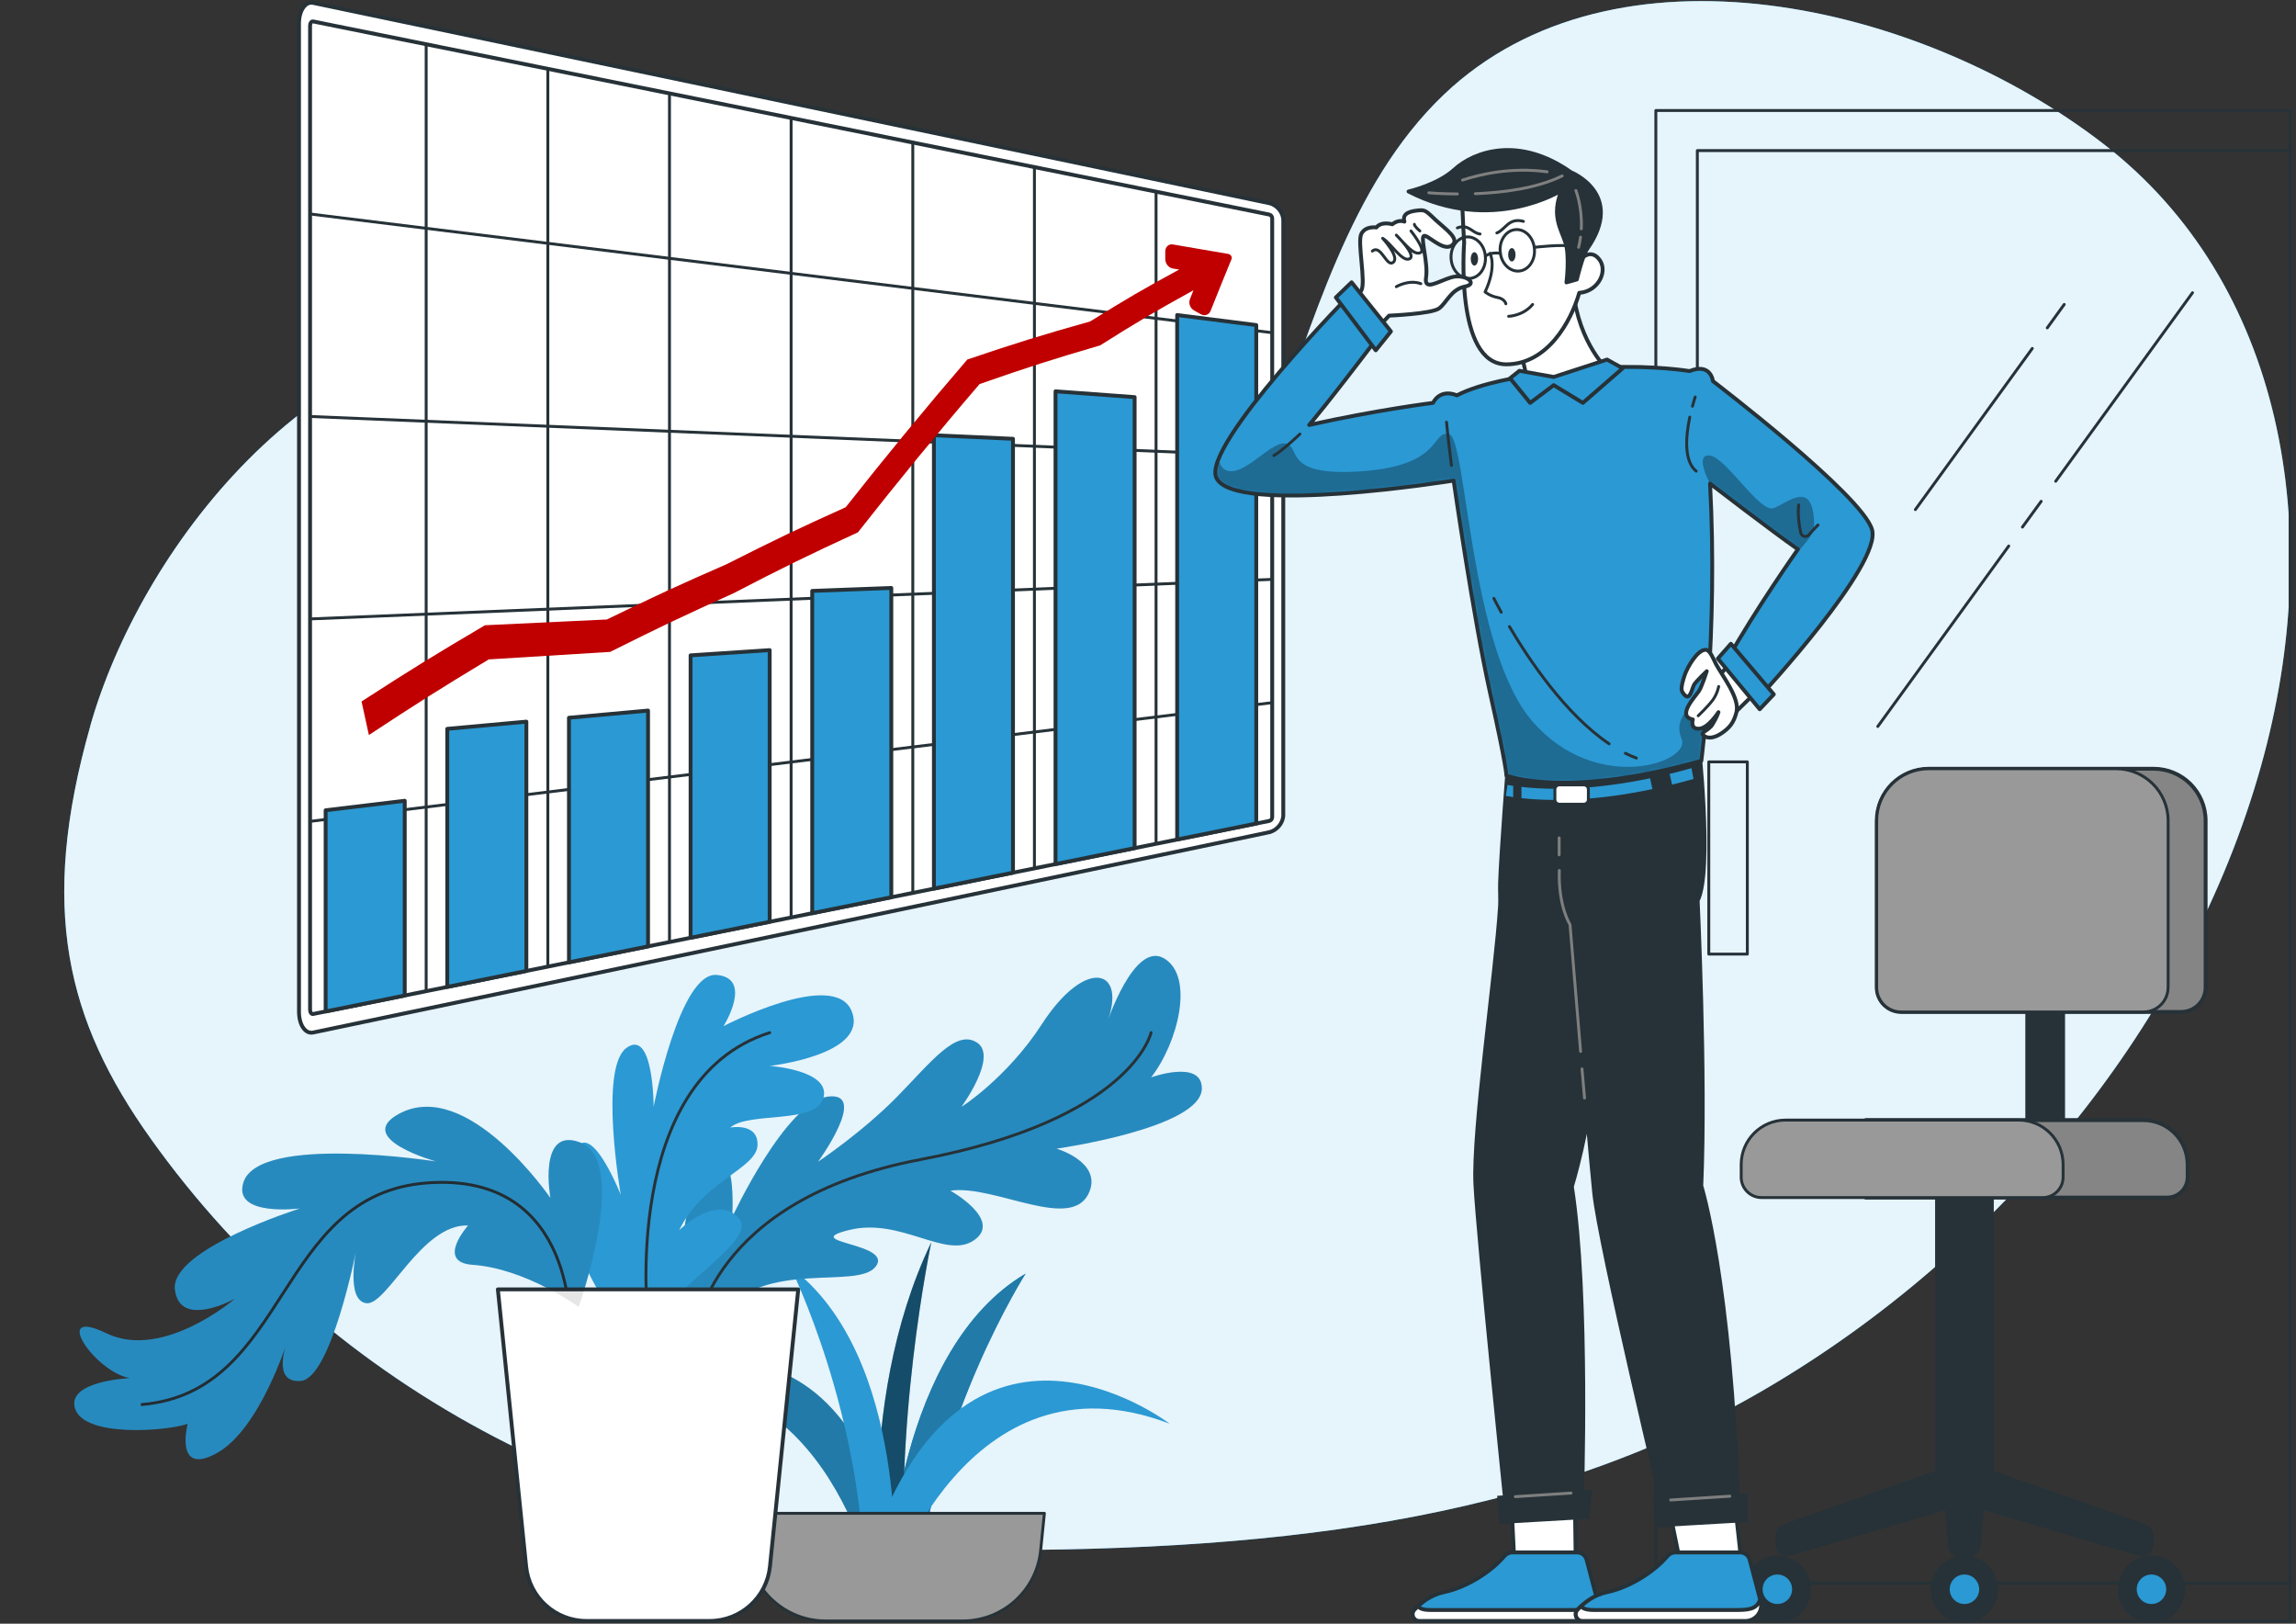 <svg width="594" height="420" viewBox="0 0 594 420" fill="none" xmlns="http://www.w3.org/2000/svg">
<rect x="0" y="0" width="594" height="420" fill="#333333" stroke="none"/>
<path d="M23.353 187.773C36.087 142.936 80.048 83.816 141.422 83.816C202.797 83.816 214.68 170.34 267.305 170.397C336.72 170.482 324.17 71.39 373.59 24.425C417.551 -17.362 496.68 0.426 544.384 37.376C590.429 73.035 602.227 136.695 584.913 198.269C566.449 263.957 518.107 323.433 456.463 359.447C397.698 393.787 328.212 401.872 243.978 400.879C161.999 399.915 85.479 359.773 38.966 294.496C17.213 263.972 9.981 234.936 23.367 187.787L23.353 187.773Z" fill="#2B99D3"/>
<path d="M23.353 187.773C36.087 142.936 80.048 83.816 141.422 83.816C202.797 83.816 214.68 170.34 267.305 170.397C336.72 170.482 324.17 71.39 373.59 24.425C417.551 -17.362 496.68 0.426 544.384 37.376C590.429 73.035 602.227 136.695 584.913 198.269C566.449 263.957 518.107 323.433 456.463 359.447C397.698 393.787 328.212 401.872 243.978 400.879C161.999 399.915 85.479 359.773 38.966 294.496C17.213 263.972 9.981 234.936 23.367 187.787L23.353 187.773Z" fill="#E6F4FB"/>
<path d="M592.499 28.581H428.385V419.291H592.499V28.581Z" stroke="#263238" stroke-width="0.75" stroke-linecap="round" stroke-linejoin="round"/>
<path d="M592.499 38.95H439.12V409.518H592.499V38.95Z" stroke="#263238" stroke-width="0.75" stroke-linecap="round" stroke-linejoin="round"/>
<path d="M452.053 197.078H442.084V246.794H452.053V197.078Z" stroke="#263238" stroke-width="0.75" stroke-linecap="round" stroke-linejoin="round"/>
<path d="M529.65 84.808L534.032 78.752" stroke="#263238" stroke-width="0.75" stroke-linecap="round" stroke-linejoin="round"/>
<path d="M495.531 131.816L525.779 90.128" stroke="#263238" stroke-width="0.75" stroke-linecap="round" stroke-linejoin="round"/>
<path d="M531.834 124.482L567.229 75.716" stroke="#263238" stroke-width="0.75" stroke-linecap="round" stroke-linejoin="round"/>
<path d="M523.226 136.34L528.076 129.674" stroke="#263238" stroke-width="0.75" stroke-linecap="round" stroke-linejoin="round"/>
<path d="M485.803 187.915L519.681 141.234" stroke="#263238" stroke-width="0.75" stroke-linecap="round" stroke-linejoin="round"/>
<path d="M229.925 406.936C229.925 406.936 232.194 349.05 265.334 329.447C265.334 329.447 242.163 365.702 237.37 410L229.925 406.936Z" fill="#2B99D3"/>
<path d="M229.925 406.936C229.925 406.936 232.194 349.05 265.334 329.447C265.334 329.447 242.163 365.702 237.37 410L229.925 406.936Z" fill="#2B99D3"/>
<path opacity="0.2" d="M229.925 406.936C229.925 406.936 232.194 349.05 265.334 329.447C265.334 329.447 242.163 365.702 237.37 410L229.925 406.936Z" fill="black"/>
<path d="M228.535 416C228.535 416 220.381 364.227 240.943 321.319C240.943 321.319 230.549 370.255 234.675 414.581L228.535 416Z" fill="#2B99D3"/>
<path opacity="0.5" d="M228.535 416C228.535 416 220.381 364.227 240.943 321.319C240.943 321.319 230.549 370.255 234.675 414.581L228.535 416Z" fill="black"/>
<path d="M226.209 410.851C226.209 410.851 212.979 345.603 158.61 359.787C158.61 359.787 218.637 323.376 233.3 407.546L226.209 410.851Z" fill="#2B99D3"/>
<path opacity="0.2" d="M226.209 410.851C226.209 410.851 212.979 345.603 158.61 359.787C158.61 359.787 218.637 323.376 233.3 407.546L226.209 410.851Z" fill="black"/>
<path d="M229.797 411.617C229.797 411.617 250.09 348.213 302.573 368.255C302.573 368.255 246.885 325.504 223.118 407.546L229.797 411.617Z" fill="#2B99D3"/>
<path d="M231.343 408.596C231.343 408.596 235.314 350.794 204.47 327.745C204.47 327.745 223.614 366.284 223.614 410.837L231.343 408.596Z" fill="#2B99D3"/>
<path d="M269.22 401.092L270.198 391.447H192.488L193.466 401.092C194.515 411.433 203.222 419.291 213.617 419.291H249.069C259.449 419.291 268.156 411.433 269.22 401.092Z" fill="#999999" stroke="#263238" stroke-width="0.75" stroke-linecap="round" stroke-linejoin="round"/>
<path d="M176.662 338.482C176.662 338.482 174.067 311.773 182.916 302.071C190.913 293.319 189.424 314.837 189.424 314.837C189.424 314.837 203.378 284.809 214.397 283.631C224.721 282.525 211.646 300.496 211.646 300.496C211.646 300.496 223.104 292.879 232.208 283.574C240.943 274.652 247.339 266.142 252.77 269.688C258.272 273.277 248.757 286.27 248.757 286.27C248.445 286.582 260.527 278.851 269.546 264.922C280.876 247.39 291.781 250.539 286.336 264.723C286.336 264.723 293.426 243.206 301.226 247.943C309.025 252.667 304.785 269.688 297.808 278.681C297.808 278.681 310.926 273.957 310.926 281.518C310.926 291.816 273.346 297.121 273.346 297.121C273.346 297.121 284.932 300.511 281.855 308.227C277.587 318.965 257.421 306.34 245.878 307.986C245.878 307.986 259.393 315.546 252.075 320.752C244.744 325.957 233.172 314.837 219.701 318.156C206.229 321.461 231.286 321.461 226.55 327.617C221.828 333.759 197.947 325.489 186.376 340.142C174.79 354.794 176.69 338.482 176.69 338.482H176.662Z" fill="#2B99D3"/>
<path opacity="0.1" d="M176.662 338.482C176.662 338.482 174.067 311.773 182.916 302.071C190.913 293.319 189.424 314.837 189.424 314.837C189.424 314.837 203.378 284.809 214.397 283.631C224.721 282.525 211.646 300.496 211.646 300.496C211.646 300.496 223.104 292.879 232.208 283.574C240.943 274.652 247.339 266.142 252.77 269.688C258.272 273.277 248.757 286.27 248.757 286.27C248.445 286.582 260.527 278.851 269.546 264.922C280.876 247.39 291.781 250.539 286.336 264.723C286.336 264.723 293.426 243.206 301.226 247.943C309.025 252.667 304.785 269.688 297.808 278.681C297.808 278.681 310.926 273.957 310.926 281.518C310.926 291.816 273.346 297.121 273.346 297.121C273.346 297.121 284.932 300.511 281.855 308.227C277.587 318.965 257.421 306.34 245.878 307.986C245.878 307.986 259.393 315.546 252.075 320.752C244.744 325.957 233.172 314.837 219.701 318.156C206.229 321.461 231.286 321.461 226.55 327.617C221.828 333.759 197.947 325.489 186.376 340.142C174.79 354.794 176.69 338.482 176.69 338.482H176.662Z" fill="black"/>
<path d="M179.966 344.865C179.966 344.865 183.27 310.355 238.107 299.943C292.944 289.546 297.794 267.106 297.794 267.106" stroke="#263238" stroke-width="0.75" stroke-linecap="round" stroke-linejoin="round"/>
<path d="M149.718 338.014C149.718 338.014 163.119 300.326 149.959 295.461C139.083 291.447 142.401 309.887 142.401 309.887C142.401 309.887 120.889 278.44 103.163 288.142C91.478 294.539 112.848 300.44 112.848 300.44C112.848 300.44 66.959 293.234 62.974 305.858C60.138 314.865 77.623 312.582 77.623 312.582C77.623 312.582 44.057 323.135 45.248 333.532C46.425 343.929 60.847 335.901 60.847 335.901C60.847 335.901 42.171 351.972 27.522 344.879C12.874 337.787 24.686 355.05 33.663 356.468C33.663 356.468 16.887 357.177 19.482 364.511C22.077 371.844 43.121 370.184 48.553 368.298C48.553 368.298 45.007 382.014 56.111 375.858C67.214 369.716 74.305 347.021 74.305 347.021C74.305 347.021 70.05 357.901 77.85 357.192C85.649 356.482 92.116 323.617 92.116 323.617C92.116 323.617 89.464 336.383 94.768 337.092C100.071 337.801 109.048 316.525 121.101 316.993C121.101 316.993 112.621 326.496 122.278 327.163C135.991 328.114 149.69 338.043 149.69 338.043L149.718 338.014Z" fill="#2B99D3"/>
<path d="M147.492 344.865C147.492 344.865 149.718 303.05 110.48 305.986C71.242 308.922 75.028 359.986 36.74 363.305" stroke="#263238" stroke-width="0.75" stroke-linecap="round" stroke-linejoin="round"/>
<path d="M165.672 348.823C165.672 348.823 144.443 326.709 147.194 304.397C149.959 282.099 160.595 309.05 160.595 309.05C160.595 309.05 154.923 276.426 162.013 271.106C169.103 265.787 169.103 286.269 169.103 286.269C169.103 286.269 175.839 251.347 185.411 252.184C194.983 253.021 187.184 265.433 187.184 265.433C187.184 265.433 215.985 250.383 220.367 261.631C224.763 272.879 199.124 275.716 199.124 275.716C199.124 275.716 214.836 276.78 213.064 283.872C211.291 290.965 193.806 287.418 188.9 291.674C188.9 291.674 196.245 290.255 195.976 296.284C195.692 302.312 181.639 305.702 175.726 318.199C175.726 318.199 185.411 308.695 191.084 315.078C196.756 321.461 170.394 333.631 165.672 348.823Z" fill="#2B99D3"/>
<path d="M167.657 341.688C167.657 341.688 160.382 279.433 199.124 267.121" stroke="#263238" stroke-width="0.75" stroke-linecap="round" stroke-linejoin="round"/>
<path d="M183.596 419.291H151.718C143.677 419.291 136.941 413.206 136.119 405.206L128.802 333.518H206.512L199.195 405.206C198.373 413.206 191.637 419.291 183.596 419.291Z" fill="white" stroke="#263238" stroke-linecap="round" stroke-linejoin="round"/>
<path opacity="0.1" d="M149.718 338.014C149.718 338.014 163.119 300.326 149.959 295.461C139.083 291.447 142.401 309.887 142.401 309.887C142.401 309.887 120.889 278.44 103.163 288.142C91.478 294.539 112.848 300.44 112.848 300.44C112.848 300.44 66.959 293.234 62.974 305.858C60.138 314.865 77.623 312.582 77.623 312.582C77.623 312.582 44.057 323.135 45.248 333.532C46.425 343.929 60.847 335.901 60.847 335.901C60.847 335.901 42.171 351.972 27.522 344.879C12.874 337.787 24.686 355.05 33.663 356.468C33.663 356.468 16.887 357.177 19.482 364.511C22.077 371.844 43.121 370.184 48.553 368.298C48.553 368.298 45.007 382.014 56.111 375.858C67.214 369.716 74.305 347.021 74.305 347.021C74.305 347.021 70.05 357.901 77.85 357.192C85.649 356.482 92.116 323.617 92.116 323.617C92.116 323.617 89.464 336.383 94.768 337.092C100.071 337.801 109.048 316.525 121.101 316.993C121.101 316.993 112.621 326.496 122.278 327.163C135.991 328.114 149.69 338.043 149.69 338.043L149.718 338.014Z" fill="black"/>
<path d="M554.92 394.78L515.313 380.823V299.901H501.133V380.823L461.526 394.78C460.519 395.135 459.838 396.099 459.838 397.163V399.504C459.838 401.192 461.455 402.411 463.085 401.929L503.756 389.972L504.493 399.745C504.593 401.149 505.77 402.241 507.174 402.241H509.272C510.676 402.241 511.853 401.149 511.952 399.745L512.69 389.972L553.36 401.929C554.977 402.411 556.608 401.192 556.608 399.504V397.163C556.608 396.085 555.927 395.135 554.92 394.78Z" fill="#263238" stroke="#263238" stroke-miterlimit="10"/>
<path d="M468.035 411.092C468.035 415.631 464.362 419.305 459.824 419.305C455.286 419.305 451.613 415.631 451.613 411.092C451.613 406.553 455.286 402.879 459.824 402.879C464.362 402.879 468.035 406.553 468.035 411.092Z" fill="#263238" stroke="#263238" stroke-miterlimit="10"/>
<path d="M464.135 411.092C464.135 413.475 462.206 415.404 459.824 415.404C457.442 415.404 455.513 413.475 455.513 411.092C455.513 408.709 457.442 406.78 459.824 406.78C462.206 406.78 464.135 408.709 464.135 411.092Z" fill="#2B99D3" stroke="#263238" stroke-linecap="round" stroke-linejoin="round"/>
<path d="M516.419 411.092C516.419 415.631 512.747 419.305 508.209 419.305C503.671 419.305 499.998 415.631 499.998 411.092C499.998 406.553 503.671 402.879 508.209 402.879C512.747 402.879 516.419 406.553 516.419 411.092Z" fill="#263238" stroke="#263238" stroke-miterlimit="10"/>
<path d="M512.534 411.092C512.534 413.475 510.605 415.404 508.223 415.404C505.841 415.404 503.912 413.475 503.912 411.092C503.912 408.709 505.841 406.78 508.223 406.78C510.605 406.78 512.534 408.709 512.534 411.092Z" fill="#2B99D3" stroke="#263238" stroke-linecap="round" stroke-linejoin="round"/>
<path d="M564.818 411.092C564.818 415.631 561.146 419.305 556.608 419.305C552.07 419.305 548.397 415.631 548.397 411.092C548.397 406.553 552.07 402.879 556.608 402.879C561.146 402.879 564.818 406.553 564.818 411.092Z" fill="#263238" stroke="#263238" stroke-miterlimit="10"/>
<path d="M560.919 411.092C560.919 413.475 558.99 415.404 556.608 415.404C554.225 415.404 552.297 413.475 552.297 411.092C552.297 408.709 554.225 406.78 556.608 406.78C558.99 406.78 560.919 408.709 560.919 411.092Z" fill="#2B99D3" stroke="#263238" stroke-linecap="round" stroke-linejoin="round"/>
<path d="M533.748 240.043H524.474V299.745H533.748V240.043Z" fill="#263238" stroke="#263238" stroke-miterlimit="10"/>
<path d="M498.977 198.851H557.161C564.592 198.851 570.618 204.879 570.618 212.312V255.418C570.618 258.922 567.782 261.759 564.28 261.759H491.887C488.384 261.759 485.548 258.922 485.548 255.418V212.312C485.548 204.879 491.575 198.851 499.005 198.851H498.977Z" fill="#858585" stroke="#263238" stroke-linecap="round" stroke-linejoin="round"/>
<path d="M560.919 255.418V212.312C560.919 204.879 554.892 198.851 547.461 198.851H498.977C491.546 198.851 485.52 204.879 485.52 212.312V255.418C485.52 258.922 488.356 261.759 491.858 261.759H554.566C558.068 261.759 560.905 258.922 560.905 255.418H560.919Z" fill="#999999" stroke="#263238" stroke-width="0.75" stroke-linecap="round" stroke-linejoin="round"/>
<path d="M482.698 289.73H554.466C560.819 289.73 565.967 294.879 565.967 301.234V304.496C565.967 307.404 563.613 309.773 560.692 309.773H482.698V289.73Z" fill="#858585" stroke="#263238" stroke-linecap="round" stroke-linejoin="round"/>
<path d="M461.979 289.73H522.248C528.601 289.73 533.748 294.879 533.748 301.234V304.496C533.748 307.404 531.394 309.773 528.473 309.773H455.74C452.833 309.773 450.465 307.418 450.465 304.496V301.234C450.465 294.879 455.612 289.73 461.965 289.73H461.979Z" fill="#999999" stroke="#263238" stroke-width="0.75" stroke-linecap="round" stroke-linejoin="round"/>
<path d="M81.012 5.546C80.573 5.461 80.218 5.972 80.218 6.695V261.135C80.218 261.858 80.573 262.369 81.012 262.284C163.459 245.645 245.892 228.993 328.34 212.355C328.779 212.269 329.134 211.844 329.134 211.39V56.44C329.134 56 328.779 55.574 328.34 55.489C245.892 38.837 163.459 22.184 81.012 5.546Z" fill="white"/>
<path d="M110.253 258.652V9.163" stroke="#263238" stroke-width="0.75" stroke-miterlimit="10"/>
<path d="M173.202 245.716V22.113" stroke="#263238" stroke-width="0.75" stroke-miterlimit="10"/>
<path d="M141.734 15.631V252.184" stroke="#263238" stroke-width="0.75" stroke-miterlimit="10"/>
<path d="M236.15 232.766V35.05" stroke="#263238" stroke-width="0.75" stroke-miterlimit="10"/>
<path d="M204.669 28.581V239.234" stroke="#263238" stroke-width="0.75" stroke-miterlimit="10"/>
<path d="M299.085 219.83V48" stroke="#263238" stroke-width="0.75" stroke-miterlimit="10"/>
<path d="M267.617 41.532V226.298" stroke="#263238" stroke-width="0.75" stroke-miterlimit="10"/>
<path d="M78.786 55.177C162.708 65.532 246.63 75.886 330.566 86.241" stroke="#263238" stroke-width="0.75" stroke-miterlimit="10"/>
<path d="M330.566 118.028C246.644 114.582 162.722 111.121 78.786 107.674" stroke="#263238" stroke-width="0.75" stroke-miterlimit="10"/>
<path d="M78.786 160.156C162.708 156.709 246.63 153.248 330.566 149.801" stroke="#263238" stroke-width="0.75" stroke-miterlimit="10"/>
<path d="M330.566 181.574C246.644 191.929 162.722 202.284 78.786 212.638" stroke="#263238" stroke-width="0.75" stroke-miterlimit="10"/>
<path d="M328.34 215.277C245.892 232.539 163.459 249.801 81.012 267.078C78.984 267.504 77.354 265.092 77.354 261.716V6.113C77.354 2.738 78.999 0.326 81.012 0.752C163.459 18.014 245.892 35.277 328.34 52.553C330.367 52.979 331.998 54.979 331.998 57.007V210.809C331.998 212.837 330.353 214.837 328.34 215.262V215.277ZM81.012 5.546C80.573 5.461 80.218 5.972 80.218 6.695V261.135C80.218 261.858 80.573 262.369 81.012 262.284C163.459 245.645 245.892 228.993 328.34 212.355C328.779 212.27 329.134 211.844 329.134 211.39V56.44C329.134 56 328.779 55.575 328.34 55.489C245.892 38.837 163.459 22.184 81.012 5.546Z" fill="white" stroke="#263238" stroke-miterlimit="10"/>
<path d="M104.708 257.504C96.526 259.149 92.428 259.986 84.246 261.631V209.589C92.428 208.61 96.526 208.113 104.708 207.135V257.489V257.504Z" fill="#2B99D3" stroke="#263238" stroke-linecap="round" stroke-linejoin="round"/>
<path d="M136.176 251.149C127.993 252.794 123.895 253.631 115.713 255.277V188.525C123.895 187.787 127.993 187.404 136.176 186.667V251.149Z" fill="#2B99D3" stroke="#263238" stroke-linecap="round" stroke-linejoin="round"/>
<path d="M167.657 244.794C159.475 246.44 155.376 247.277 147.194 248.922V185.66C155.376 184.922 159.475 184.539 167.657 183.801V244.794Z" fill="#2B99D3" stroke="#263238" stroke-linecap="round" stroke-linejoin="round"/>
<path d="M199.124 238.44C190.942 240.085 186.844 240.922 178.661 242.567V169.518C186.844 168.979 190.942 168.709 199.124 168.17V238.44Z" fill="#2B99D3" stroke="#263238" stroke-linecap="round" stroke-linejoin="round"/>
<path d="M230.591 232.085C222.409 233.73 218.311 234.567 210.128 236.213V152.851C218.311 152.539 222.409 152.397 230.591 152.085V232.085Z" fill="#2B99D3" stroke="#263238" stroke-linecap="round" stroke-linejoin="round"/>
<path d="M262.073 225.73C253.89 227.376 249.792 228.213 241.61 229.858V112.582C249.792 112.95 253.89 113.135 262.073 113.504V225.73Z" fill="#2B99D3" stroke="#263238" stroke-linecap="round" stroke-linejoin="round"/>
<path d="M293.54 219.376C285.358 221.021 281.259 221.858 273.077 223.504V101.22C281.259 101.83 285.358 102.128 293.54 102.723V219.376Z" fill="#2B99D3" stroke="#263238" stroke-linecap="round" stroke-linejoin="round"/>
<path d="M325.007 213.021C316.825 214.667 312.727 215.504 304.544 217.149V81.489C312.727 82.525 316.825 83.05 325.007 84.085V213.021Z" fill="#2B99D3" stroke="#263238" stroke-linecap="round" stroke-linejoin="round"/>
<path d="M317.817 65.688C312.074 64.709 309.195 64.213 303.438 63.234C302.346 63.05 301.467 63.858 301.467 65.035V67.021C301.467 68.199 302.346 69.291 303.438 69.461C304.09 69.56 304.417 69.617 305.069 69.716C295.851 74.723 291.243 77.418 282.025 83.149C269.319 86.723 262.966 88.695 250.26 92.993C239.454 105.546 229.046 118.199 218.793 131.206C206.47 136.752 200.315 139.702 188.006 145.929C175.598 151.347 169.401 154.213 157.007 160.241C144.386 160.837 138.09 161.135 125.469 161.73C112.692 169.248 106.311 173.177 93.534 181.447C94.3 184.936 94.668 186.667 95.434 190.128C107.842 181.957 114.039 178.043 126.448 170.567C139.012 169.787 145.294 169.404 157.858 168.624C170.607 162.241 176.988 159.22 189.736 153.475C202.627 146.78 209.065 143.631 221.955 137.702C232.208 124.652 242.617 111.943 253.422 99.347C265.887 94.993 272.127 92.993 284.606 89.347C294.263 83.248 299.099 80.397 308.756 75.092C308.387 76.028 308.203 76.496 307.834 77.433C307.437 78.454 307.919 79.745 308.926 80.312C309.607 80.695 309.947 80.879 310.628 81.262C311.635 81.816 312.783 81.447 313.18 80.44C315.35 74.993 316.442 72.312 318.612 67.021C318.824 66.496 318.427 65.816 317.846 65.716L317.817 65.688Z" fill="#C00000"/>
<path d="M390.848 385.092L391.742 403.362H407.653L407.369 383.418L390.848 385.092Z" fill="white" stroke="#263238" stroke-linecap="round" stroke-linejoin="round"/>
<path d="M390.239 196.085C390.239 196.085 388.353 220.269 388.083 228.355C388.027 229.858 388.183 232.879 388.083 234.383C386.977 251.702 380.993 292.539 381.702 306.369C382.411 320.199 389.615 390 389.615 390C389.615 390 399.967 392.213 409.241 388.553C409.241 388.553 411.07 335.163 406.66 306.936C406.66 306.936 411.127 292.539 412.9 274.809C414.672 257.078 418.303 193.645 418.303 193.645L390.239 196.085Z" fill="#263238" stroke="#263238" stroke-miterlimit="10"/>
<path d="M387.871 387.39L388.381 393.674L410.73 392.383L411.297 385.901L387.871 387.39Z" fill="#263238" stroke="#263238" stroke-miterlimit="10"/>
<path d="M391.274 401.56H407.993C409.156 401.56 410.177 402.34 410.475 403.475L413.382 414.511C413.821 417.007 411.907 419.291 409.369 419.291H367.181C365.692 419.291 364.912 417.518 365.919 416.411C367.535 414.653 370.059 412.582 373.548 411.844C379.617 410.553 385.885 406.468 389.203 402.511C389.714 401.901 390.48 401.56 391.274 401.56Z" fill="#2B99D3" stroke="#263238" stroke-linecap="round" stroke-linejoin="round"/>
<path d="M406.518 416.454H370.187C368.074 416.454 367.167 416.028 366.897 415.433C366.543 415.759 366.202 416.099 365.919 416.411C364.912 417.518 365.692 419.291 367.181 419.291H409.369C411.907 419.291 413.821 417.007 413.382 414.511L413.169 413.702C412.347 416.454 409.794 416.454 406.518 416.454Z" fill="white" stroke="#263238" stroke-linecap="round" stroke-linejoin="round"/>
<path d="M406.447 386.213L392.04 387.135" stroke="#7F7F7F" stroke-width="0.75" stroke-linecap="round" stroke-linejoin="round"/>
<path d="M430.796 385.092L434.525 403.362H450.436L448.224 383.319L430.796 385.092Z" fill="white" stroke="#263238" stroke-linecap="round" stroke-linejoin="round"/>
<path d="M439.347 191.121C439.347 191.121 443.147 225.163 439.205 232.965C439.205 232.965 441.361 278.411 440.141 306.752C440.141 306.752 447.813 330.922 449.741 390.922C449.741 390.922 439.361 394.142 430.682 392.34C430.682 392.34 413.864 322.326 412.446 308.61C411.028 294.894 406.447 239.149 406.447 239.149C406.447 239.149 399.641 230.837 399.456 225.163C399.272 219.489 397.131 208.142 397.131 208.142L398.024 196.085L439.361 191.121H439.347Z" fill="#263238" stroke="#263238" stroke-miterlimit="10"/>
<path d="M428.158 388.27L429.264 394.525L451.585 393.234V386.78L428.158 388.27Z" fill="#263238" stroke="#263238" stroke-miterlimit="10"/>
<path d="M447.529 387.021L432.214 388" stroke="#7F7F7F" stroke-width="0.75" stroke-linecap="round" stroke-linejoin="round"/>
<path d="M433.462 401.56H450.181C451.344 401.56 452.365 402.34 452.663 403.475L455.57 414.511C456.009 417.007 454.095 419.291 451.556 419.291H409.369C407.88 419.291 407.1 417.518 408.107 416.411C409.723 414.653 412.247 412.582 415.736 411.844C421.805 410.553 428.073 406.468 431.391 402.511C431.902 401.901 432.668 401.56 433.462 401.56Z" fill="#2B99D3" stroke="#263238" stroke-linecap="round" stroke-linejoin="round"/>
<path d="M448.706 416.454H412.375C410.262 416.454 409.354 416.028 409.085 415.433C408.731 415.759 408.39 416.099 408.107 416.411C407.1 417.518 407.88 419.291 409.369 419.291H451.556C454.095 419.291 456.009 417.007 455.57 414.511L455.357 413.702C454.534 416.454 451.982 416.454 448.706 416.454Z" fill="white" stroke="#263238" stroke-linecap="round" stroke-linejoin="round"/>
<path d="M444.367 175.433L453.201 164.369L460.675 172.78L447.728 185.447L444.367 175.433Z" fill="white" stroke="#263238" stroke-linecap="round" stroke-linejoin="round"/>
<path d="M395.344 99.121L393.401 90.61C393.401 90.61 406.518 70.34 406.986 74.922C408.419 89.106 416.275 96 416.275 96L401.824 98.61L395.344 99.121Z" fill="white" stroke="#263238" stroke-linecap="round" stroke-linejoin="round"/>
<path d="M413.368 66.653C411.85 65.163 410.39 65.816 409.439 66.596C409.269 59.347 408.759 50 408.759 50L405.001 46.809L394.819 46.099L384.921 48.114L378.369 52.128C378.369 52.128 378.355 53.886 378.369 54.468C378.426 56.553 378.795 62.794 378.795 62.794C378.795 62.794 376.299 94.241 389.686 94.241C400.264 94.241 406.391 83.319 408.574 75.745C413.637 75.418 416.402 69.645 413.353 66.653H413.368Z" fill="white" stroke="#263238" stroke-linecap="round" stroke-linejoin="round"/>
<path d="M385.488 65.532C385.488 65.532 387.346 68.78 384.212 75.518C384.212 75.518 385.446 76.582 387.388 76.936C389.331 77.291 389.586 78.582 389.586 78.582" stroke="#263238" stroke-width="0.75" stroke-linecap="round" stroke-linejoin="round"/>
<path d="M390.295 81.816C390.295 81.816 394.025 81.731 396.507 78.752" stroke="#263238" stroke-width="0.75" stroke-linecap="round" stroke-linejoin="round"/>
<path d="M377.036 58.95C379.972 57.816 380.837 60.312 382.907 60.525" stroke="#263238" stroke-width="0.75" stroke-linecap="round" stroke-linejoin="round"/>
<path d="M387.247 60.255C389.374 59.504 390.295 56.184 394.124 57.262" stroke="#263238" stroke-width="0.75" stroke-linecap="round" stroke-linejoin="round"/>
<path d="M382.397 66.965C382.397 67.915 381.971 68.695 381.447 68.695C380.922 68.695 380.497 67.915 380.497 66.965C380.497 66.014 380.922 65.234 381.447 65.234C381.971 65.234 382.397 66.014 382.397 66.965Z" fill="#263238"/>
<path d="M392.082 65.901C392.082 66.851 391.657 67.631 391.132 67.631C390.607 67.631 390.182 66.851 390.182 65.901C390.182 64.95 390.607 64.17 391.132 64.17C391.657 64.17 392.082 64.95 392.082 65.901Z" fill="#263238"/>
<path d="M384.283 66.284C384.538 69.248 382.751 71.816 380.298 72.014C377.859 72.213 375.661 69.986 375.42 67.021C375.164 64.057 376.951 61.489 379.405 61.291C381.844 61.092 384.042 63.319 384.283 66.284Z" stroke="#263238" stroke-width="0.75" stroke-linecap="round" stroke-linejoin="round"/>
<path d="M396.975 64.383C397.23 67.347 395.443 69.915 392.99 70.114C390.551 70.312 388.353 68.085 388.112 65.121C387.856 62.156 389.643 59.589 392.096 59.39C394.55 59.191 396.734 61.418 396.975 64.383Z" stroke="#263238" stroke-width="0.75" stroke-linecap="round" stroke-linejoin="round"/>
<path d="M384.283 66.284C384.283 66.284 385.517 65.106 388.168 65.532" stroke="#263238" stroke-width="0.75" stroke-linecap="round" stroke-linejoin="round"/>
<path d="M396.975 63.972C396.975 63.972 404.476 63.092 406.859 63.759C407.865 64.043 410.305 66.17 410.305 66.17" stroke="#263238" stroke-width="0.75" stroke-linecap="round" stroke-linejoin="round"/>
<path d="M403.952 49.291C403.952 49.291 385.97 60.638 364.401 49.532C364.401 49.532 371.889 47.858 376.271 43.858C381.461 39.106 393.089 35.106 406.419 44.553C406.419 44.553 420.586 50.184 410.617 64.397C409.425 66.099 407.951 72.284 407.951 72.284L405.256 73.05C405.256 73.05 406.107 66.284 405.015 62.823C403.937 59.362 401.271 55.816 403.966 49.319L403.952 49.291Z" fill="#263238" stroke="#263238" stroke-linecap="round" stroke-linejoin="round"/>
<path d="M381.674 50.099C388.736 49.83 397.542 48.752 404.15 45.504" stroke="#7F7F7F" stroke-width="0.75" stroke-linecap="round" stroke-linejoin="round"/>
<path d="M369.648 49.872C369.648 49.872 372.626 50.156 377.036 50.17" stroke="#7F7F7F" stroke-width="0.75" stroke-linecap="round" stroke-linejoin="round"/>
<path d="M378.369 46.582C382.695 45.149 390.863 43.163 400.25 44.44" stroke="#7F7F7F" stroke-width="0.75" stroke-linecap="round" stroke-linejoin="round"/>
<path d="M409.099 59.206C409.383 53.504 407.695 49.277 407.695 49.277" stroke="#7F7F7F" stroke-width="0.75" stroke-linecap="round" stroke-linejoin="round"/>
<path d="M408.404 63.972C408.631 63.078 408.787 62.213 408.901 61.347" stroke="#7F7F7F" stroke-width="0.75" stroke-linecap="round" stroke-linejoin="round"/>
<path d="M353.709 87.674L359.367 81.645C359.367 81.645 370.357 81.192 372.3 79.773C374.243 78.355 375.377 74.837 379.022 74.114C382.666 73.39 378.951 70.667 375.406 71.759C371.86 72.851 368.372 75.347 368.939 71.759C369.506 68.17 367.521 61.773 368.315 61.064C369.109 60.355 373.236 65.163 375.562 63.518C377.887 61.872 374.016 59.305 371.563 57.035C369.109 54.766 368.84 54.241 367.11 54.411C365.38 54.582 362.6 54.922 363.338 57.333C363.338 57.333 361.877 56.653 360.204 58.014C360.204 58.014 357.41 57.149 356.077 58.837C356.077 58.837 353.255 58.369 352.177 60.511C351.114 62.653 353.425 73.007 352.177 75.192C350.93 77.376 347.838 79.915 347.838 79.915L353.695 87.674H353.709Z" fill="white" stroke="#263238" stroke-linecap="round" stroke-linejoin="round"/>
<path d="M361.239 74.156C361.239 74.156 364.444 72.241 367.578 73.376" stroke="#263238" stroke-width="0.75" stroke-linecap="round" stroke-linejoin="round"/>
<path d="M365.919 58.028C365.919 58.028 365.763 58.383 367.337 59.745" stroke="#263238" stroke-width="0.75" stroke-linecap="round" stroke-linejoin="round"/>
<path d="M365.039 59.745C365.039 59.745 368.868 64.539 367.578 65.305C365.919 66.284 363.579 63.234 361.239 60.809C361.239 60.809 366.528 66.014 364.685 66.936C362.756 67.901 359.906 62.936 357.708 61.645C357.708 61.645 362.061 66.355 360.516 67.787C358.757 69.433 357.339 63.064 355.042 64.95" stroke="#263238" stroke-width="0.75" stroke-linecap="round" stroke-linejoin="round"/>
<path d="M403.37 221.121C403.384 219.66 403.37 218.156 403.37 216.723" stroke="#7F7F7F" stroke-width="0.75" stroke-linecap="round" stroke-linejoin="round"/>
<path d="M408.915 271.972C407.483 255.064 406.178 239.149 406.178 239.149C406.178 239.149 403.115 234.468 403.413 225.163" stroke="#7F7F7F" stroke-width="0.75" stroke-linecap="round" stroke-linejoin="round"/>
<path d="M409.936 284.014C409.723 281.546 409.51 279.021 409.284 276.496" stroke="#7F7F7F" stroke-width="0.75" stroke-linecap="round" stroke-linejoin="round"/>
<path d="M394.238 97.404C394.238 97.404 383.446 98.879 376.895 102.269C376.895 102.269 372.853 100.284 370.726 104.213C370.726 104.213 356.176 106.028 338.692 109.929C338.692 109.929 343.343 104.567 357.013 86.511C357.013 86.511 351.398 81.106 349.71 75.716C349.71 75.716 311.096 115.05 314.641 123.503C318.838 133.532 376.072 124.312 376.072 124.312C376.072 124.312 381.135 159.66 385.502 179.248C389.884 198.837 389.714 200.61 389.714 200.61C389.714 200.61 405.001 206.709 440.155 196.794C440.155 196.794 444.494 163.773 442.41 125.092C442.41 125.092 458.533 137.489 465.142 142.085C465.142 142.085 454.137 157.674 446.948 170.553C446.948 170.553 452.053 172.709 455.57 179.844C455.57 179.844 486.938 145.957 484.314 136.979C481.691 128 443.161 98.596 443.161 98.596C443.161 98.596 442.637 93.759 437.12 95.986C437.12 95.986 427.86 94.454 415.778 95.035L401.839 98.61L394.252 97.39L394.238 97.404Z" fill="#2B99D3"/>
<mask id="mask0_412_91503" style="mask-type:luminance" maskUnits="userSpaceOnUse" x="314" y="75" width="171" height="128">
<path d="M394.238 97.404C394.238 97.404 383.446 98.879 376.895 102.269C376.895 102.269 372.853 100.284 370.726 104.213C370.726 104.213 356.176 106.028 338.692 109.929C338.692 109.929 343.343 104.567 357.013 86.511C357.013 86.511 351.398 81.106 349.71 75.716C349.71 75.716 311.096 115.05 314.641 123.503C318.838 133.532 376.072 124.312 376.072 124.312C376.072 124.312 381.135 159.66 385.502 179.248C389.884 198.837 389.714 200.61 389.714 200.61C389.714 200.61 405.001 206.709 440.155 196.794C440.155 196.794 444.494 163.773 442.41 125.092C442.41 125.092 458.533 137.489 465.142 142.085C465.142 142.085 454.137 157.674 446.948 170.553C446.948 170.553 452.053 172.709 455.57 179.844C455.57 179.844 486.938 145.957 484.314 136.979C481.691 128 443.161 98.596 443.161 98.596C443.161 98.596 442.637 93.759 437.12 95.986C437.12 95.986 427.86 94.454 415.778 95.035L401.839 98.61L394.252 97.39L394.238 97.404Z" fill="white"/>
</mask>
<g mask="url(#mask0_412_91503)">
<path opacity="0.3" d="M439.347 181.362C439.347 181.362 432.455 185.078 435.05 191.12C437.645 197.163 413.311 205.645 396.677 186.865C380.057 168.085 379.504 113.22 374.867 112.284C370.23 111.347 373.364 120.312 352.731 121.872C332.097 123.433 336.494 116.057 332.934 114.808C329.375 113.56 322.795 122.44 318.058 121.872C316.286 121.659 315.534 120.255 315.307 118.581C314.457 120.667 314.145 122.383 314.627 123.518C318.824 133.546 376.058 124.326 376.058 124.326C376.058 124.326 381.12 159.674 385.488 179.262C389.87 198.851 389.7 200.624 389.7 200.624C389.7 200.624 404.987 206.723 440.141 196.808C440.141 196.808 440.737 192.312 441.375 184.695L439.347 181.376V181.362Z" fill="black"/>
<path opacity="0.3" d="M469.084 132.61C467.907 125.05 462.462 130.014 458.902 131.433C455.329 132.851 446.636 118.425 442.396 117.844C438.17 117.248 442.396 125.106 442.396 125.106C442.396 125.106 458.519 137.503 465.127 142.099C465.127 142.099 463.553 144.34 461.199 147.816C467.708 138.61 470.148 139.433 469.084 132.624V132.61Z" fill="black"/>
</g>
<path d="M394.238 97.404C394.238 97.404 383.446 98.879 376.895 102.269C376.895 102.269 372.853 100.284 370.726 104.213C370.726 104.213 356.176 106.028 338.692 109.929C338.692 109.929 343.343 104.567 357.013 86.511C357.013 86.511 351.398 81.106 349.71 75.716C349.71 75.716 311.096 115.05 314.641 123.503C318.838 133.532 376.072 124.312 376.072 124.312C376.072 124.312 381.135 159.66 385.502 179.248C389.884 198.837 389.714 200.61 389.714 200.61C389.714 200.61 405.001 206.709 440.155 196.794C440.155 196.794 444.494 163.773 442.41 125.092C442.41 125.092 458.533 137.489 465.142 142.085C465.142 142.085 454.137 157.674 446.948 170.553C446.948 170.553 452.053 172.709 455.57 179.844C455.57 179.844 486.938 145.957 484.314 136.979C481.691 128 443.161 98.596 443.161 98.596C443.161 98.596 442.637 93.759 437.12 95.986C437.12 95.986 427.86 94.454 415.778 95.035L401.839 98.61L394.252 97.39L394.238 97.404Z" stroke="#263238" stroke-linecap="round" stroke-linejoin="round"/>
<path d="M374.229 109.206C374.229 109.206 374.64 113.56 375.505 120.383" stroke="#263238" stroke-width="0.75" stroke-linecap="round" stroke-linejoin="round"/>
<path d="M438.822 121.872C435.532 119.22 436.17 112.624 437.163 107.901" stroke="#263238" stroke-width="0.75" stroke-linecap="round" stroke-linejoin="round"/>
<path d="M438.567 102.695C438.567 102.695 438.241 103.617 437.858 105.078" stroke="#263238" stroke-width="0.75" stroke-linecap="round" stroke-linejoin="round"/>
<path d="M470.332 135.801C469.453 136.681 468.673 137.532 467.992 138.34C467.34 139.106 466.106 138.809 465.879 137.83C465.468 136.028 465.057 133.376 465.326 130.61" stroke="#263238" stroke-width="0.75" stroke-linecap="round" stroke-linejoin="round"/>
<path d="M336.295 112.284C334.14 114.312 331.459 116.695 329.573 117.83" stroke="#263238" stroke-width="0.75" stroke-linecap="round" stroke-linejoin="round"/>
<path d="M423.351 196.085C422.401 195.73 421.451 195.319 420.501 194.851" stroke="#263238" stroke-width="0.75" stroke-linecap="round" stroke-linejoin="round"/>
<path d="M390.508 162.085C395.599 170.709 405.072 184.837 416.289 192.397" stroke="#263238" stroke-width="0.75" stroke-linecap="round" stroke-linejoin="round"/>
<path d="M386.481 154.78C386.481 154.78 387.147 156.142 388.381 158.369" stroke="#263238" stroke-width="0.75" stroke-linecap="round" stroke-linejoin="round"/>
<path d="M393.089 95.915L401.952 97.504L415.764 93.007L419.806 95.262L409.51 104.213L401.952 99.631L395.868 104.213L390.664 97.844L393.089 95.915Z" fill="#2B99D3" stroke="#263238" stroke-linecap="round" stroke-linejoin="round"/>
<path d="M345.598 76.936L349.667 73.021L359.849 85.731L355.921 90.61L345.598 76.936Z" fill="#2B99D3" stroke="#263238" stroke-linecap="round" stroke-linejoin="round"/>
<path d="M447.799 166.525L444.424 170.355L455.258 183.461L458.902 179.603L447.799 166.525Z" fill="#2B99D3" stroke="#263238" stroke-linecap="round" stroke-linejoin="round"/>
<path d="M444.012 171.915C443.445 170.879 442.481 168.128 441.304 168.085C439.148 168 436.482 172.667 435.816 174.723C435.504 175.688 434.823 177.745 435.121 178.709C435.277 179.206 436.071 180.255 436.582 180.184C437.475 180.057 437.844 177.801 438.326 177.035C438.936 176.085 441.559 173.617 441.559 173.617C441.559 173.617 440.269 177.66 439.56 178.709C438.51 180.284 433.675 185.277 437.957 186.099C437.957 186.099 437.163 188.624 439.56 188.496C441.956 188.369 444.58 184.213 444.58 184.213C444.58 184.213 444.239 185.404 443.062 187.347C442.027 189.035 439.857 189.39 440.623 190.142C441.814 191.291 443.743 190.837 445.572 189.546C447.387 188.255 448.522 187.05 449.245 184.213C450.153 180.624 445.615 174.851 444.026 171.929L444.012 171.915Z" fill="white" stroke="#263238" stroke-linecap="round" stroke-linejoin="round"/>
<path d="M439.347 185.149C439.347 185.149 441.914 182.695 443.119 181.064C444.324 179.418 444.636 177.574 444.636 177.574" stroke="#263238" stroke-width="0.75" stroke-linecap="round" stroke-linejoin="round"/>
<path d="M427.506 204.113L426.896 201.319C419.721 202.808 413.481 203.56 408.177 203.872V206.766C413.637 206.454 420.089 205.674 427.492 204.113H427.506Z" fill="#2B99D3"/>
<path d="M403.328 204.028C399.428 204.057 396.18 203.844 393.614 203.546V206.454C396.053 206.723 399.017 206.922 402.519 206.922C402.86 206.922 403.214 206.922 403.555 206.922L403.313 204.028H403.328Z" fill="#2B99D3"/>
<path d="M437.617 198.695C435.688 199.234 433.788 199.745 431.959 200.184L432.583 202.95C434.384 202.511 436.227 202.028 438.127 201.489L437.603 198.681L437.617 198.695Z" fill="#2B99D3"/>
<path d="M390.012 203.021L389.572 205.858C390.154 205.972 390.778 206.071 391.487 206.184V203.277C390.948 203.191 390.466 203.106 390.012 203.035V203.021Z" fill="#2B99D3"/>
<path d="M409.752 203.021H403.441C402.791 203.021 402.264 203.548 402.264 204.199V206.837C402.264 207.487 402.791 208.014 403.441 208.014H409.752C410.402 208.014 410.929 207.487 410.929 206.837V204.199C410.929 203.548 410.402 203.021 409.752 203.021Z" fill="white" stroke="#263238" stroke-width="0.75" stroke-linecap="round" stroke-linejoin="round"/>
</svg>

